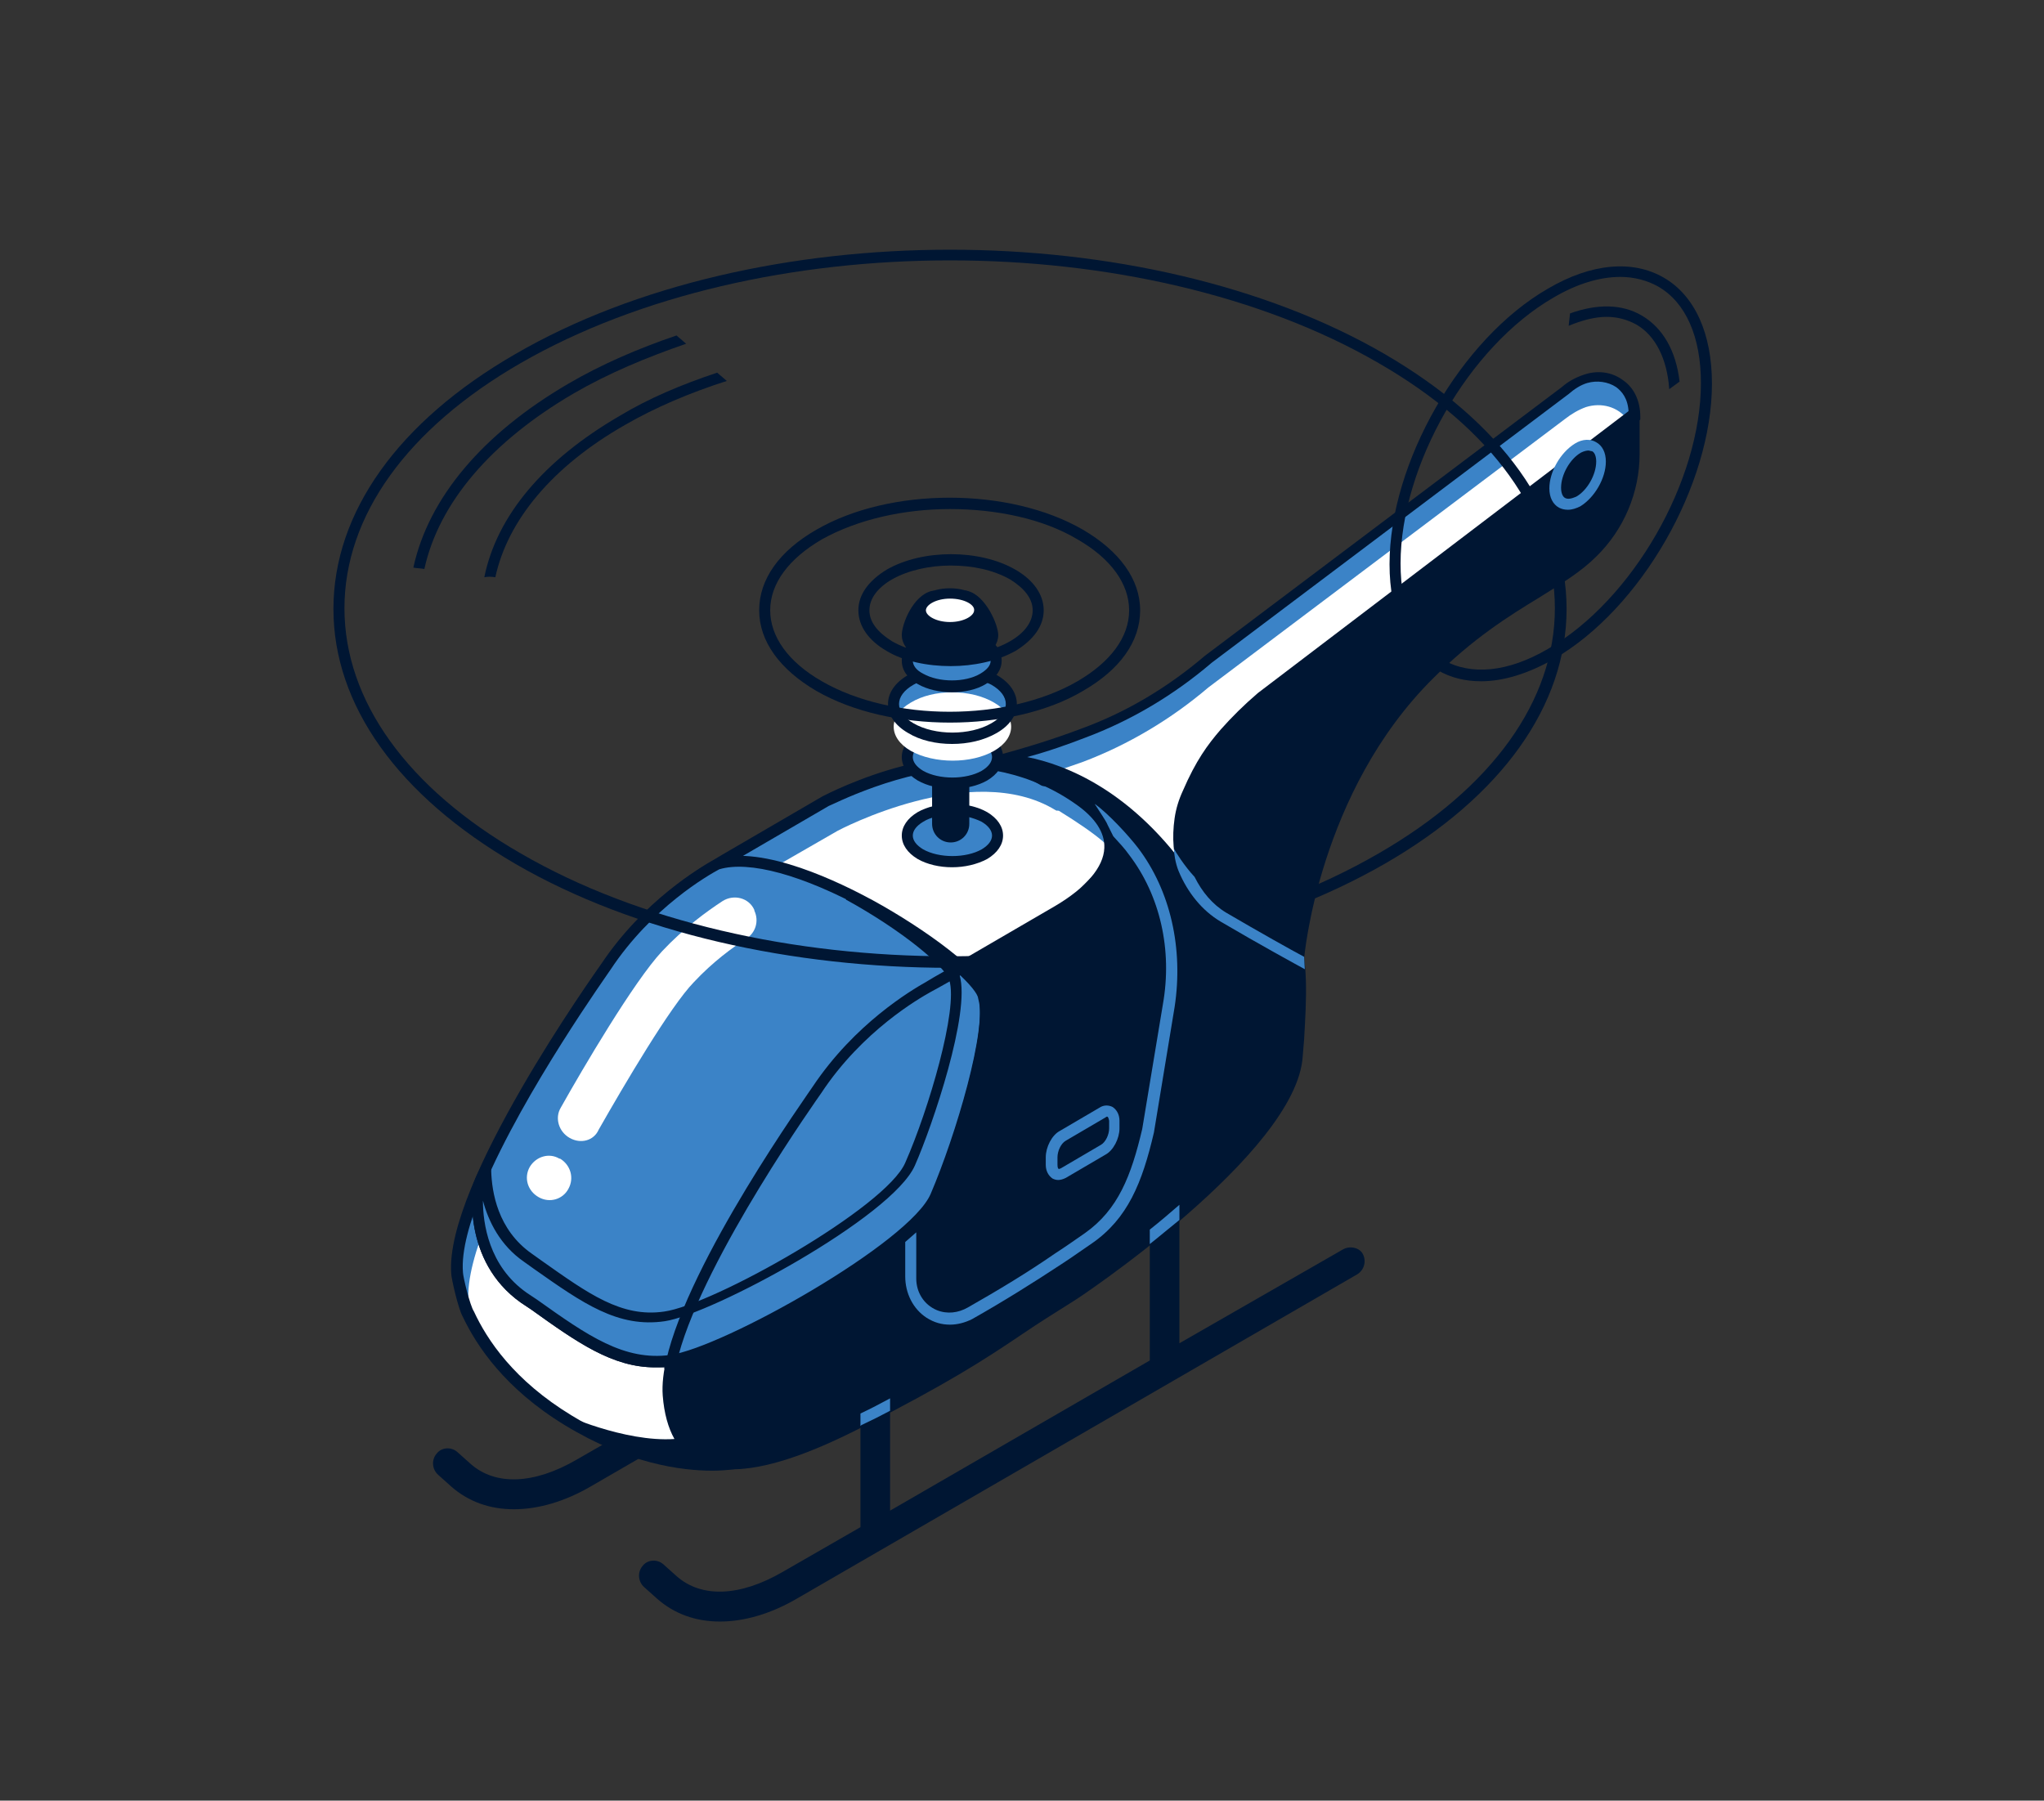 <?xml version="1.0" encoding="UTF-8"?> <!-- Generator: Adobe Illustrator 25.2.3, SVG Export Plug-In . SVG Version: 6.00 Build 0) --> <svg xmlns="http://www.w3.org/2000/svg" xmlns:xlink="http://www.w3.org/1999/xlink" id="Слой_1" x="0px" y="0px" viewBox="0 0 296.7 261.4" style="enable-background:new 0 0 296.7 261.4;" xml:space="preserve"><rect x="0" y="0" width="296.7" height="261.4" fill="#333333" stroke="none"/> <style type="text/css"> .st0{fill:#001633;} .st1{fill:#3B83C7;} .st2{fill:#FFFFFF;} </style> <g id="_x38_"> <g id="XMLID_2858_"> <g id="XMLID_1_"> <g id="XMLID_3001_"> <path id="XMLID_3490_" class="st0" d="M194.9,181.4L171.2,195v-21.2h-4.3v23.7l-37.7,21.8v-21.2h-4.3v23.6l-11.3,6.5 c-6.2,3.6-11.8,3.8-15.4,0.6l-1.9-1.7c-0.9-0.8-2.3-0.7-3,0.2l0,0c-0.8,0.9-0.7,2.3,0.2,3.1l1.9,1.7c2.5,2.2,5.6,3.3,9.1,3.3 c3.5,0,7.4-1.1,11.3-3.4l81.2-47c1-0.6,1.4-1.9,0.8-3l0,0C197.3,181.1,195.9,180.8,194.9,181.4z"></path> </g> <g id="XMLID_2994_"> <path id="XMLID_3486_" class="st0" d="M165,165l-23.7,13.7v-21.2H137v23.7L99.3,203v-21.2H95v23.6l-11.3,6.5 c-6.2,3.6-11.8,3.8-15.4,0.6l-1.9-1.7c-0.9-0.8-2.3-0.7-3,0.2l0,0c-0.8,0.9-0.7,2.3,0.2,3.1l1.9,1.7c2.5,2.2,5.6,3.3,9.1,3.3 c3.5,0,7.4-1.1,11.3-3.4l81.2-47c1-0.6,1.4-1.9,0.8-3l0,0C167.3,164.8,166,164.4,165,165z"></path> </g> <g id="XMLID_2898_"> <path id="XMLID_3482_" class="st1" d="M151.5,113.3c-12.1-7.4-31.6,3-31.6,3l-14.6,8.5c-0.3,0.2-0.7,0.4-1,0.6 c-2,1-10.2,5.8-16.2,14.9c0,0-22.6,31.6-21.7,44.4c0,0.6,1,4.9,1.7,6.1c1.8,4,5.8,10.1,14.5,15.4c14.2,8.6,24.9,6.1,24.9,6.1 s44.3-77.2,50.5-83.3c5.9-5.9,9.5-10.2-1.5-17C156,111.7,151.9,113.6,151.5,113.3z"></path> <path id="XMLID_2897_" class="st2" d="M153.2,117.6c-12.1-7.4-31.6,3-31.6,3L107,129c-0.3,0.2-0.6,0.4-0.9,0.5 c-1.7,0.9-10.1,5.7-16.4,15c0,0-22.6,31.6-21.7,44.4c0,0.6,1,4.9,1.7,6.1c1.8,4,9.7,8.8,18.3,14c0.2,0.1-0.2-0.1,0,0 c11.4,6.6,22.8,4.5,29.4-6.9c13.1-22.6,37.7-64.5,42.2-69c5.9-5.9,5.1-8.6-5.9-15.4C153.2,117.6,153.6,117.8,153.2,117.6z"></path> <path id="XMLID_3483_" class="st0" d="M103.4,213.5c-4.5,0-12.2-1-21.4-6.6c-8.7-5.3-12.8-11.5-14.8-15.7 c-0.7-1.2-1.7-5.7-1.7-6.3c-1-13,20.9-43.7,21.8-45c6.1-9.1,14.2-13.9,16.5-15.2c0.3-0.2,0.7-0.4,1-0.6l14.6-8.5 c0.8-0.4,19.9-10.4,32.2-3.1c0.4-0.1,1.3-0.4,2-0.6c1.9-0.7,2.6-0.9,3.1-0.6c4.8,2.9,7.1,5.6,7.5,8.4c0.4,3.4-2.3,6.4-5.8,9.9 c-6,6-49.9,82.4-50.3,83.2l-0.2,0.3l-0.3,0.1C107.4,213.1,105.9,213.5,103.4,213.5z M141,111.5c-10.1,0-20.5,5.5-20.7,5.5 l-14.6,8.5c-0.4,0.2-0.7,0.4-1.1,0.6c-1.6,0.9-9.9,5.6-15.9,14.7c-0.2,0.3-22.5,31.5-21.5,43.9c0,0.6,1,4.8,1.6,5.7 c1.9,4.1,5.8,10,14.2,15.1c12.3,7.5,22.1,6.4,24,6.1c3.6-6.2,44.4-77.2,50.4-83.2c3.2-3.2,5.7-5.9,5.3-8.6 c-0.3-2.2-2.4-4.5-6.5-7c-0.4,0.1-1.3,0.4-1.9,0.6c-2,0.7-2.7,0.9-3.2,0.6l0,0C148.1,112.2,144.6,111.5,141,111.5z"></path> </g> <path id="XMLID_3468_" class="st0" d="M175.1,118.3c-13.1-9.8-35.3-8.5-36.4-8.5c0,0,0,0,0,0l0.1,0.8l0.1,0.8 c0.1,0,9-0.5,17.2,5.3c2.9,2,4.3,4.2,4.2,6.4c-0.1,2.8-2.7,5.8-7.1,8.4l-17.7,10.3c-0.3,0.2-0.7,0.4-1,0.6 c-2.3,1.2-10.4,6-16.5,15.2c-0.9,1.3-22.8,31.9-21.8,45c0.2,2.6,0.8,4.7,1.7,6.3c-7.3,0.5-16.4-3.7-16.4-3.7l11.4,6.3l9.7,1.2 c1.1,0.4,2.3,0.6,3.7,0.6c4.6,0,10.8-2,18.8-6.1c12.3-6.3,17.5-9.6,23.4-13.6c2.2-1.5,4.6-3,7.3-4.7c0.3-0.1,32.5-21.5,33.3-35.6 l0.2-2.4C190,138.7,190.6,129.9,175.1,118.3z"></path> <path id="XMLID_3470_" class="st1" d="M228.4,67.6l8.9-7.4c0-4.6-3.9-6.3-7.1-5.3c-1.1,0.4-2.1,1-3,1.7l-51.8,39 c-5.4,4.6-11.6,8.3-18.2,10.8c-3.4,1.3-7.5,2.6-12.4,3.9l0,0c0,0,15.4-1,28.4,18.4C173.8,129.7,228.4,67.6,228.4,67.6z"></path> <g id="XMLID_2928_"> <path id="XMLID_3394_" class="st1" d="M88,140.3c0,0-12.5,17.4-18.5,31.7c0,0.2-1.6,10.6,6.6,16.4c8.3,5.9,13.8,10.2,21.3,9.1 c7.5-1.1,35.2-16.4,38.5-23.9c3.3-7.5,8.5-24,7-29.2c-1.5-5.2-27.8-22.3-38.6-19.1C102.3,126.5,94.1,131.2,88,140.3z"></path> <path id="XMLID_3395_" class="st0" d="M95.1,198.5c-6.2,0-11.3-3.6-18-8.4l-1.5-1c-8.6-6.1-7-16.8-6.9-17.2 c6-14.2,18.3-31.5,18.7-32c6.1-9.1,14.2-13.9,16.5-15.2c6.9-2.1,18.2,3.5,22.8,6c7.5,4.1,16,10.3,17,13.6c1.6,5.4-3.6,22-7,29.7 c-3.5,8.1-31.8,23.3-39.1,24.3C96.7,198.5,95.9,198.5,95.1,198.5z M70.2,172.3c0,0-1.4,10,6.3,15.4l1.5,1 c7.3,5.2,12.6,8.9,19.3,8c7.7-1.1,34.8-16.3,37.8-23.4c3.6-8.4,8.3-24.1,6.9-28.6c-0.6-2.2-7.3-7.8-16.2-12.6 c-9.3-5.1-17.1-7.2-21.4-5.9c-1.5,0.8-9.8,5.5-15.8,14.6l0,0C88.5,141,76.1,158.3,70.2,172.3C70.2,172.3,70.2,172.3,70.2,172.3z "></path> </g> <g id="XMLID_2983_"> <path id="XMLID_3380_" class="st1" d="M142.8,144.5c-0.9-3-10.1-10-19.8-14.8c7.8,4.3,14.7,9.7,15.4,12.2 c1.4,4.8-3.4,20.1-6.5,27.1c-3,7-28.7,21.1-35.7,22.1c-6.9,1-12.1-3-19.8-8.5c-5.2-3.7-6.2-9.4-6.2-12.6c-0.3,0.7-0.6,1.3-0.9,2 c0,0.2-1.6,10.6,6.6,16.4c8.3,5.9,13.8,10.2,21.3,9.1c7.5-1.1,35.2-16.4,38.5-23.9C139.1,166.2,144.3,149.7,142.8,144.5z"></path> <path id="XMLID_3391_" class="st0" d="M95.1,198.5c-6.2,0-11.3-3.6-18-8.4l-1.5-1c-8.6-6.1-7-16.8-6.9-17.2 c0.3-0.9,0.6-1.5,1-2.2l1.5-3.2l0.1,3.5c0.1,3,0.9,8.5,5.9,12l1.4,1c6.8,4.8,11.6,8.3,17.8,7.4c7.2-1,32.2-15.1,35-21.6 c3.4-7.7,7.7-22.3,6.4-26.5c-0.6-2-6.8-7.2-15-11.7l0.7-1.4c9.8,4.8,19.2,11.9,20.2,15.3v0c1.6,5.4-3.6,22-7,29.7 c-3.5,8.1-31.8,23.3-39.1,24.3C96.7,198.5,95.9,198.5,95.1,198.5z M70.1,174.3c0,3.2,0.8,9.5,6.4,13.4l1.5,1 c7.3,5.2,12.6,8.9,19.3,8c7.7-1.1,34.8-16.3,37.8-23.4c3.6-8.4,8.3-24.1,6.9-28.6c-0.2-0.8-1.3-2.1-3-3.7 c0.1,0.2,0.2,0.4,0.3,0.6c1.6,5.4-3.9,21.7-6.5,27.6c-3.3,7.5-29.5,21.6-36.3,22.6c-6.8,1-11.9-2.6-19-7.6l-1.4-1 C72.6,180.8,70.9,177.3,70.1,174.3z"></path> </g> <g id="XMLID_2932_"> <path id="XMLID_3382_" class="st0" d="M96.4,198.7l0.3-1.2c3.3-14.6,20.6-38.7,21.3-39.8c6.1-9.1,14.2-13.9,16.5-15.2 c0.3-0.2,0.7-0.4,1-0.6l4.2-2.4l0.4,0.4c2,1.8,3.2,3.3,3.5,4.4c1.6,5.4-3.6,22-7,29.7l0,0c-3.5,8-31.8,23.3-39.1,24.3 L96.4,198.7z M139.4,141.6l-3.2,1.8c-0.4,0.2-0.7,0.4-1.1,0.6c-1.6,0.9-9.9,5.6-15.9,14.7c-0.2,0.3-16.8,23.6-20.7,38 c9-2.3,33.7-16.5,36.6-23.1l0,0c3.6-8.4,8.3-24.1,6.9-28.6C142,144.6,141.5,143.6,139.4,141.6z"></path> </g> <g id="XMLID_2992_"> <path id="XMLID_3023_" class="st1" d="M153.6,171.3c-0.3,0-0.6-0.1-0.8-0.2c-0.6-0.4-1-1.1-1-2V168c0-1.5,0.9-3.2,2-3.8l5.8-3.4 c0.6-0.4,1.3-0.4,1.9-0.1c0.6,0.4,1,1.1,1,2v1.1c0,1.5-0.9,3.2-2,3.8l-5.8,3.4C154.3,171.2,153.9,171.3,153.6,171.3z M160.7,162.1c0,0-0.1,0-0.2,0.1l-5.8,3.4c-0.7,0.4-1.2,1.5-1.2,2.4v1.1c0,0.4,0.1,0.6,0.2,0.6c0,0,0.1,0,0.3-0.1l5.8-3.4 c0.7-0.4,1.2-1.5,1.2-2.4v-1.1C160.9,162.2,160.8,162.1,160.7,162.1C160.7,162.1,160.7,162.1,160.7,162.1z"></path> </g> <g id="XMLID_3491_"> <path id="XMLID_3492_" class="st1" d="M129.2,204.8V203c-1.3,0.7-2.8,1.5-4.3,2.2v1.8c0,0,0.1,0,0.1-0.1 C126.5,206.2,127.9,205.5,129.2,204.8z"></path> <path id="XMLID_3493_" class="st1" d="M171.2,174.9c-1.5,1.3-2.9,2.5-4.3,3.6v2.1c1.4-1.1,2.8-2.3,4.3-3.5V174.9z"></path> </g> <path id="XMLID_3058_" class="st2" d="M173.3,128.7c0.6,0.9,55.2-61.1,55.2-61.1l7.8-6.6c-1.4-2-3.9-2.6-6.1-1.9 c-1.1,0.4-2.1,1-3,1.7l-51.8,39c-5.4,4.6-11.6,8.3-18.2,10.8c-1.2,0.4-2.5,0.9-3.8,1.3C159,114,166.4,118.6,173.3,128.7z"></path> <path id="XMLID_3471_" class="st0" d="M173.2,129.6C173.2,129.6,173.2,129.6,173.2,129.6l-0.4,0l-0.2-0.3 c-12.6-18.7-27.6-18-27.7-18l-0.5,0l-0.8-1.3l1-0.3c4.5-1.2,8.6-2.5,12.3-3.9c6.6-2.4,12.6-6,18-10.6l51.8-39 c0.9-0.8,2-1.4,3.2-1.8c2-0.7,4.1-0.4,5.7,0.8c1.6,1.1,2.5,3,2.5,5.3v0.4l-9.1,7.6C176.2,128.2,173.8,129.6,173.2,129.6z M149.1,109.9c5.5,1.1,15.4,4.8,24.2,17.7c4.6-4.3,34.5-37.9,54.4-60.5l0.1-0.1l8.6-7.2c-0.1-2-1-3-1.8-3.6 c-1.2-0.8-2.8-1-4.2-0.6c-1,0.3-1.9,0.9-2.7,1.6l-51.8,39c-5.5,4.7-11.7,8.4-18.4,10.9C154.9,108.1,152.1,109.1,149.1,109.9z"></path> <path id="XMLID_2926_" class="st0" d="M237.9,59.7l-0.5-0.2l-0.1,0l-0.4-0.2l-54.3,41.3c-2.1,1.8-3.8,3.5-5.4,5.3 c-1.9,2.2-3.6,4.5-5.5,8.9c-0.6,1.3-1,2.6-1.2,4c-0.4,2.8-0.2,5.5,0.7,7.9c1.2,3.1,3.2,5.5,5.9,7.1c6.6,3.9,11,6.1,11,6.1 l1.1,0.5l0.1-1.2c0-0.2,2.1-24.3,18.8-40.8c5.7-5.7,10.8-8.9,15.4-11.7c3.2-2,6-3.7,8.2-5.9c4-3.9,6.3-9.3,6.3-14.9v-5.8 L237.9,59.7z"></path> <g id="XMLID_2981_"> <path id="XMLID_3336_" class="st1" d="M142.8,118.6c2.6,1.5,2.6,3.9,0,5.4c-2.6,1.5-6.7,1.5-9.3,0c-2.6-1.5-2.6-3.9,0-5.4 C136.1,117.1,140.3,117.1,142.8,118.6z"></path> <path id="XMLID_3361_" class="st0" d="M138.2,125.9c-1.8,0-3.6-0.4-5-1.2c-1.5-0.9-2.3-2.1-2.3-3.4c0-1.3,0.8-2.5,2.3-3.4 c2.8-1.6,7.3-1.6,10.1,0l0,0c1.5,0.9,2.3,2.1,2.3,3.4c0,1.3-0.8,2.5-2.3,3.4C141.8,125.5,140,125.9,138.2,125.9z M138.2,118.3 c-1.5,0-3.1,0.3-4.2,1c-1,0.6-1.5,1.3-1.5,2c0,0.7,0.5,1.4,1.5,2c2.3,1.3,6.2,1.3,8.5,0c1-0.6,1.5-1.3,1.5-2 c0-0.7-0.5-1.4-1.5-2C141.3,118.7,139.7,118.3,138.2,118.3z"></path> </g> <path id="XMLID_2921_" class="st0" d="M138,107.8c-1.5,0-2.7,1.2-2.7,2.7v9.1c0,1.5,1.2,2.7,2.7,2.7s2.7-1.2,2.7-2.7v-9.1 C140.7,109,139.4,107.8,138,107.8z"></path> <g id="XMLID_2927_"> <path id="XMLID_3035_" class="st1" d="M142.9,107.2c2.6,1.5,2.6,3.9,0,5.4c-2.6,1.5-6.7,1.5-9.3,0c-2.6-1.5-2.6-3.9,0-5.4 C136.2,105.7,140.3,105.7,142.9,107.2z"></path> <path id="XMLID_3036_" class="st0" d="M138.2,114.5c-1.8,0-3.6-0.4-5-1.2c-1.5-0.9-2.3-2.1-2.3-3.4c0-1.3,0.8-2.5,2.3-3.4 c2.8-1.6,7.3-1.6,10.1,0c1.5,0.9,2.3,2.1,2.3,3.4c0,1.3-0.8,2.5-2.3,3.4C141.9,114.1,140.1,114.5,138.2,114.5z M138.2,106.9 c-1.5,0-3.1,0.3-4.2,1c-1,0.6-1.5,1.3-1.5,2c0,0.7,0.5,1.4,1.5,2c2.3,1.3,6.2,1.3,8.5,0c1-0.6,1.5-1.3,1.5-2 c0-0.7-0.5-1.4-1.5-2C141.3,107.2,139.8,106.9,138.2,106.9z"></path> </g> <g id="XMLID_2990_"> <path id="XMLID_3031_" class="st1" d="M144.2,98.8c3.3,1.9,3.3,5.1,0,7c-3.3,1.9-8.7,1.9-12.1,0c-3.3-1.9-3.3-5.1,0-7 C135.5,96.8,140.9,96.8,144.2,98.8z"></path> <path id="XMLID_2925_" class="st2" d="M144.3,102c3.3,1.9,3.3,5.1,0,7c-3.3,1.9-8.7,1.9-12.1,0c-3.3-1.9-3.3-5.1,0-7 C135.5,100,140.9,100,144.3,102z"></path> <path id="XMLID_3032_" class="st0" d="M138.2,108c-2.3,0-4.6-0.5-6.4-1.6c-1.9-1.1-2.9-2.6-2.9-4.2c0-1.6,1-3.1,2.9-4.2 c3.6-2.1,9.3-2.1,12.9,0c1.9,1.1,2.9,2.6,2.9,4.2c0,1.6-1,3.1-2.9,4.2C142.8,107.5,140.5,108,138.2,108z M138.2,98.1 c-2,0-4.1,0.4-5.6,1.3c-1.4,0.8-2.1,1.8-2.1,2.8c0,1,0.7,2,2.1,2.8c3.1,1.8,8.2,1.8,11.3,0c1.4-0.8,2.1-1.8,2.1-2.8 c0-1-0.7-2-2.1-2.8C142.3,98.6,140.2,98.1,138.2,98.1z"></path> </g> <g id="XMLID_2991_"> <path id="XMLID_3027_" class="st1" d="M142.8,93.3c2.5,1.5,2.5,3.8,0,5.3c-2.5,1.5-6.6,1.5-9.1,0c-2.5-1.5-2.5-3.8,0-5.3 C136.1,91.8,140.2,91.8,142.8,93.3z"></path> <path id="XMLID_3028_" class="st0" d="M138.2,100.5c-1.8,0-3.6-0.4-5-1.2c-1.5-0.9-2.3-2-2.3-3.4c0-1.3,0.8-2.5,2.3-3.4 c2.8-1.6,7.2-1.6,9.9,0c1.5,0.9,2.3,2,2.3,3.4c0,1.3-0.8,2.5-2.3,3.4C141.8,100.1,140,100.5,138.2,100.5z M138.2,93 c-1.5,0-3,0.3-4.2,1c-1,0.6-1.5,1.2-1.5,1.9c0,0.7,0.5,1.4,1.5,1.9c2.3,1.3,6.1,1.3,8.3,0c1-0.6,1.5-1.2,1.5-1.9 c0-0.7-0.5-1.4-1.5-1.9C141.2,93.4,139.7,93,138.2,93z"></path> </g> <path id="XMLID_13072_" class="st0" d="M140.5,85.8c-0.9-0.3-1.5,0.6-2,1.3c-0.2,0.3-0.5,0.8-0.6,0.8c-0.2-0.1-0.5-0.6-0.7-0.8 c-0.5-0.7-1.1-1.5-2-1.3c-2.7,0.7-4.3,4.8-4.3,6.4c0,2.4,3.1,4.3,7,4.3c3.9,0,7-1.9,7-4.3C144.9,90.7,143.1,86.5,140.5,85.8z"></path> <g id="XMLID_7592_"> <ellipse id="XMLID_13075_" class="st2" cx="137.9" cy="88.6" rx="4.3" ry="2.4"></ellipse> <path id="XMLID_13076_" class="st0" d="M137.9,91.8c-2.8,0-5.1-1.4-5.1-3.2c0-1.8,2.2-3.2,5.1-3.2c2.8,0,5.1,1.4,5.1,3.2 C143,90.4,140.8,91.8,137.9,91.8z M137.9,86.9c-2,0-3.5,0.9-3.5,1.7c0,0.8,1.5,1.7,3.5,1.7s3.5-0.9,3.5-1.7 C141.5,87.8,140,86.9,137.9,86.9z"></path> </g> <g id="XMLID_2058_"> <path id="XMLID_3466_" class="st2" d="M82.7,165.2L82.7,165.2c-1.6-0.9-2.2-2.9-1.3-4.4c3.2-5.7,10.6-18.3,14.7-22.7 c3.2-3.4,6.5-5.8,8.8-7.3c1.6-1,3.8-0.5,4.6,1.3l0,0.1c0.7,1.5,0.2,3.2-1.2,4.1c-1.9,1.2-4.8,3.3-7.6,6.3 c-3.4,3.5-10.1,14.9-13.8,21.4C86.2,165.6,84.3,166.1,82.7,165.2z"></path> </g> <g id="XMLID_3047_"> <path id="XMLID_3048_" class="st2" d="M78.2,173.8L78.2,173.8c-1.6-0.9-2.2-2.8-1.3-4.4l0,0c0.9-1.5,2.8-2.1,4.3-1.2l0.1,0 c1.5,0.9,2.1,2.8,1.2,4.4l0,0C81.7,174.1,79.8,174.7,78.2,173.8z"></path> </g> <g id="XMLID_3002_"> <path id="XMLID_3499_" class="st0" d="M137.9,104.9c-7,0-14-1.5-19.4-4.6c-5.3-3.1-8.3-7.2-8.3-11.7c0-4.5,2.9-8.6,8.3-11.7 c10.7-6.2,28-6.2,38.7,0l0,0c5.3,3.1,8.3,7.2,8.3,11.7c0,4.5-2.9,8.6-8.3,11.7C152,103.4,144.9,104.9,137.9,104.9z M137.9,73.9 c-6.7,0-13.4,1.5-18.6,4.4c-4.8,2.8-7.5,6.4-7.5,10.3c0,3.8,2.6,7.5,7.5,10.3c10.2,5.9,26.9,5.9,37.1,0 c4.8-2.8,7.5-6.4,7.5-10.3c0-3.8-2.6-7.5-7.5-10.3l0,0C151.4,75.3,144.6,73.9,137.9,73.9z"></path> </g> <g id="XMLID_3476_"> <path id="XMLID_3495_" class="st0" d="M138,96.7c-3.4,0-6.8-0.7-9.3-2.2c-2.6-1.5-4.1-3.6-4.1-5.9c0-2.3,1.5-4.3,4.1-5.9 c5.2-3,13.5-3,18.7,0c2.6,1.5,4.1,3.6,4.1,5.9c0,2.3-1.5,4.3-4.1,5.9C144.7,96,141.3,96.7,138,96.7z M138,82.1 c-3.1,0-6.2,0.7-8.5,2c-2.1,1.2-3.3,2.8-3.3,4.5c0,1.7,1.2,3.2,3.3,4.5c4.7,2.7,12.4,2.7,17.1,0c2.1-1.2,3.3-2.8,3.3-4.5 c0-1.7-1.2-3.2-3.3-4.5l0,0C144.1,82.7,141.1,82.1,138,82.1z"></path> </g> <g id="XMLID_3000_"> <path id="XMLID_3480_" class="st0" d="M137.9,140.5c-22.8,0-45.7-5-63.1-15.1c-17-9.9-26.4-23-26.4-37c0-14,9.4-27.2,26.4-37 c34.8-20.2,91.4-20.2,126.2,0c17,9.9,26.4,23,26.4,37c0,14-9.4,27.2-26.4,37C183.6,135.4,160.8,140.5,137.9,140.5z M137.9,37.8 c-22.6,0-45.1,5-62.3,14.9c-16.5,9.5-25.6,22.2-25.6,35.6c0,13.4,9.1,26.1,25.6,35.6c34.3,19.9,90.2,19.9,124.5,0 c16.5-9.5,25.6-22.2,25.6-35.6c0-13.4-9.1-26.1-25.6-35.6l0,0C183,42.8,160.5,37.8,137.9,37.8z"></path> </g> <g id="XMLID_2999_"> <path id="XMLID_3477_" class="st0" d="M215,98.9c-2.3,0-4.4-0.5-6.3-1.6c-4.5-2.6-7-8.1-7-15.4c0-14.7,10.3-32.7,23-40 c6.3-3.7,12.3-4.2,16.8-1.6c4.5,2.6,7,8.1,7,15.4c0,14.7-10.3,32.7-23,40C221.8,97.8,218.2,98.9,215,98.9z M235.2,40.2 c-3,0-6.3,1-9.7,3c-12.3,7.1-22.2,24.4-22.2,38.6c0,6.7,2.2,11.7,6.2,14c4,2.3,9.4,1.8,15.2-1.6c12.3-7.1,22.2-24.4,22.2-38.6 c0-6.7-2.2-11.7-6.2-14C239.1,40.7,237.2,40.2,235.2,40.2z"></path> </g> <path id="XMLID_3497_" class="st0" d="M71.9,83.8c1.8-8.3,8.3-16.1,18.8-22.1c4.5-2.6,9.5-4.7,14.8-6.4l-1.4-1.2 c-5.1,1.7-9.9,3.7-14.2,6.3c-11,6.4-17.8,14.5-19.6,23.4C70.8,83.7,71.3,83.7,71.9,83.8z"></path> <path id="XMLID_3503_" class="st0" d="M60,82.4c0.5,0.1,1.1,0.1,1.6,0.2c2.1-9.6,9.7-18.5,21.7-25.5c5-2.9,10.5-5.2,16.3-7.2 l-1.4-1.2c-5.6,1.9-10.9,4.2-15.7,7C70,63,62.2,72.3,60,82.4z"></path> <g id="XMLID_3474_"> <path id="XMLID_3488_" class="st1" d="M165.2,123.1c-1.3-1.7-4.3-5-6.3-6.4l1.1,1.7c0.3,0.5,0.6,0.9,0.8,1.4l0.8,1.6 c0.8,0.9,1.6,1.7,2.3,2.7c4.5,5.9,6.3,13.8,4.9,21.7l-3,18.1c-1.6,6.8-3.5,11.7-8.3,15.1c-1.3,0.9-2.7,1.9-4.4,3 c-3.9,2.7-8.2,5.3-12.6,7.8c-1.4,0.8-3,1-4.5,0.4c-1.9-0.8-3-2.6-3-4.6l0-6.7l0,0l-1.6,1.4v5c0,2.4,1.1,4.7,3.1,6 c1.1,0.7,2.2,1,3.4,1c1.1,0,2.2-0.3,3.2-0.8c4.6-2.6,8.9-5.3,13-8c1.7-1.1,3.2-2.2,4.4-3c5.2-3.6,7.3-8.8,9-16.1l3-18.2 C171.8,137.7,169.9,129.3,165.2,123.1z"></path> </g> <path id="XMLID_3489_" class="st1" d="M173.4,127.3c-1.5-1.6-2.8-3.7-3-4.1c0,0.6,0.2,2.1,0.7,3.3c1.3,3.1,3.4,5.7,6.1,7.3 c5.6,3.3,11.1,6.3,12.2,6.9l-0.1-1.8c-1.7-0.9-6.7-3.7-11.3-6.4C176,131.3,174.5,129.5,173.4,127.3z"></path> <path id="XMLID_3494_" class="st0" d="M238.3,45.8c-2.9-1.7-6.5-1.7-10.4-0.3l-0.2,1.8c1.9-0.8,3.8-1.3,5.5-1.3 c1.6,0,3,0.4,4.3,1.1c2.8,1.6,4.5,5,4.8,9.4l1.5-1.1C243.3,51,241.4,47.6,238.3,45.8z"></path> <g id="XMLID_2_"> <path id="XMLID_3_" class="st1" d="M227.6,74c-0.5,0-0.9-0.1-1.3-0.3c-0.9-0.5-1.4-1.5-1.4-2.8c0-2.4,1.6-5.2,3.7-6.5 c1.1-0.7,2.3-0.7,3.1-0.2c0.9,0.5,1.4,1.5,1.4,2.8c0,2.4-1.6,5.2-3.7,6.5C228.8,73.8,228.2,74,227.6,74z M230.6,65.4 c-0.3,0-0.7,0.1-1.1,0.3c-1.6,0.9-2.9,3.2-2.9,5.1c0,0.7,0.2,1.3,0.6,1.5c0.4,0.2,0.9,0.1,1.6-0.2c1.6-0.9,2.9-3.2,2.9-5.1 c0-0.7-0.2-1.3-0.6-1.5C230.9,65.5,230.7,65.4,230.6,65.4z"></path> </g> </g> </g> </g> </svg> 